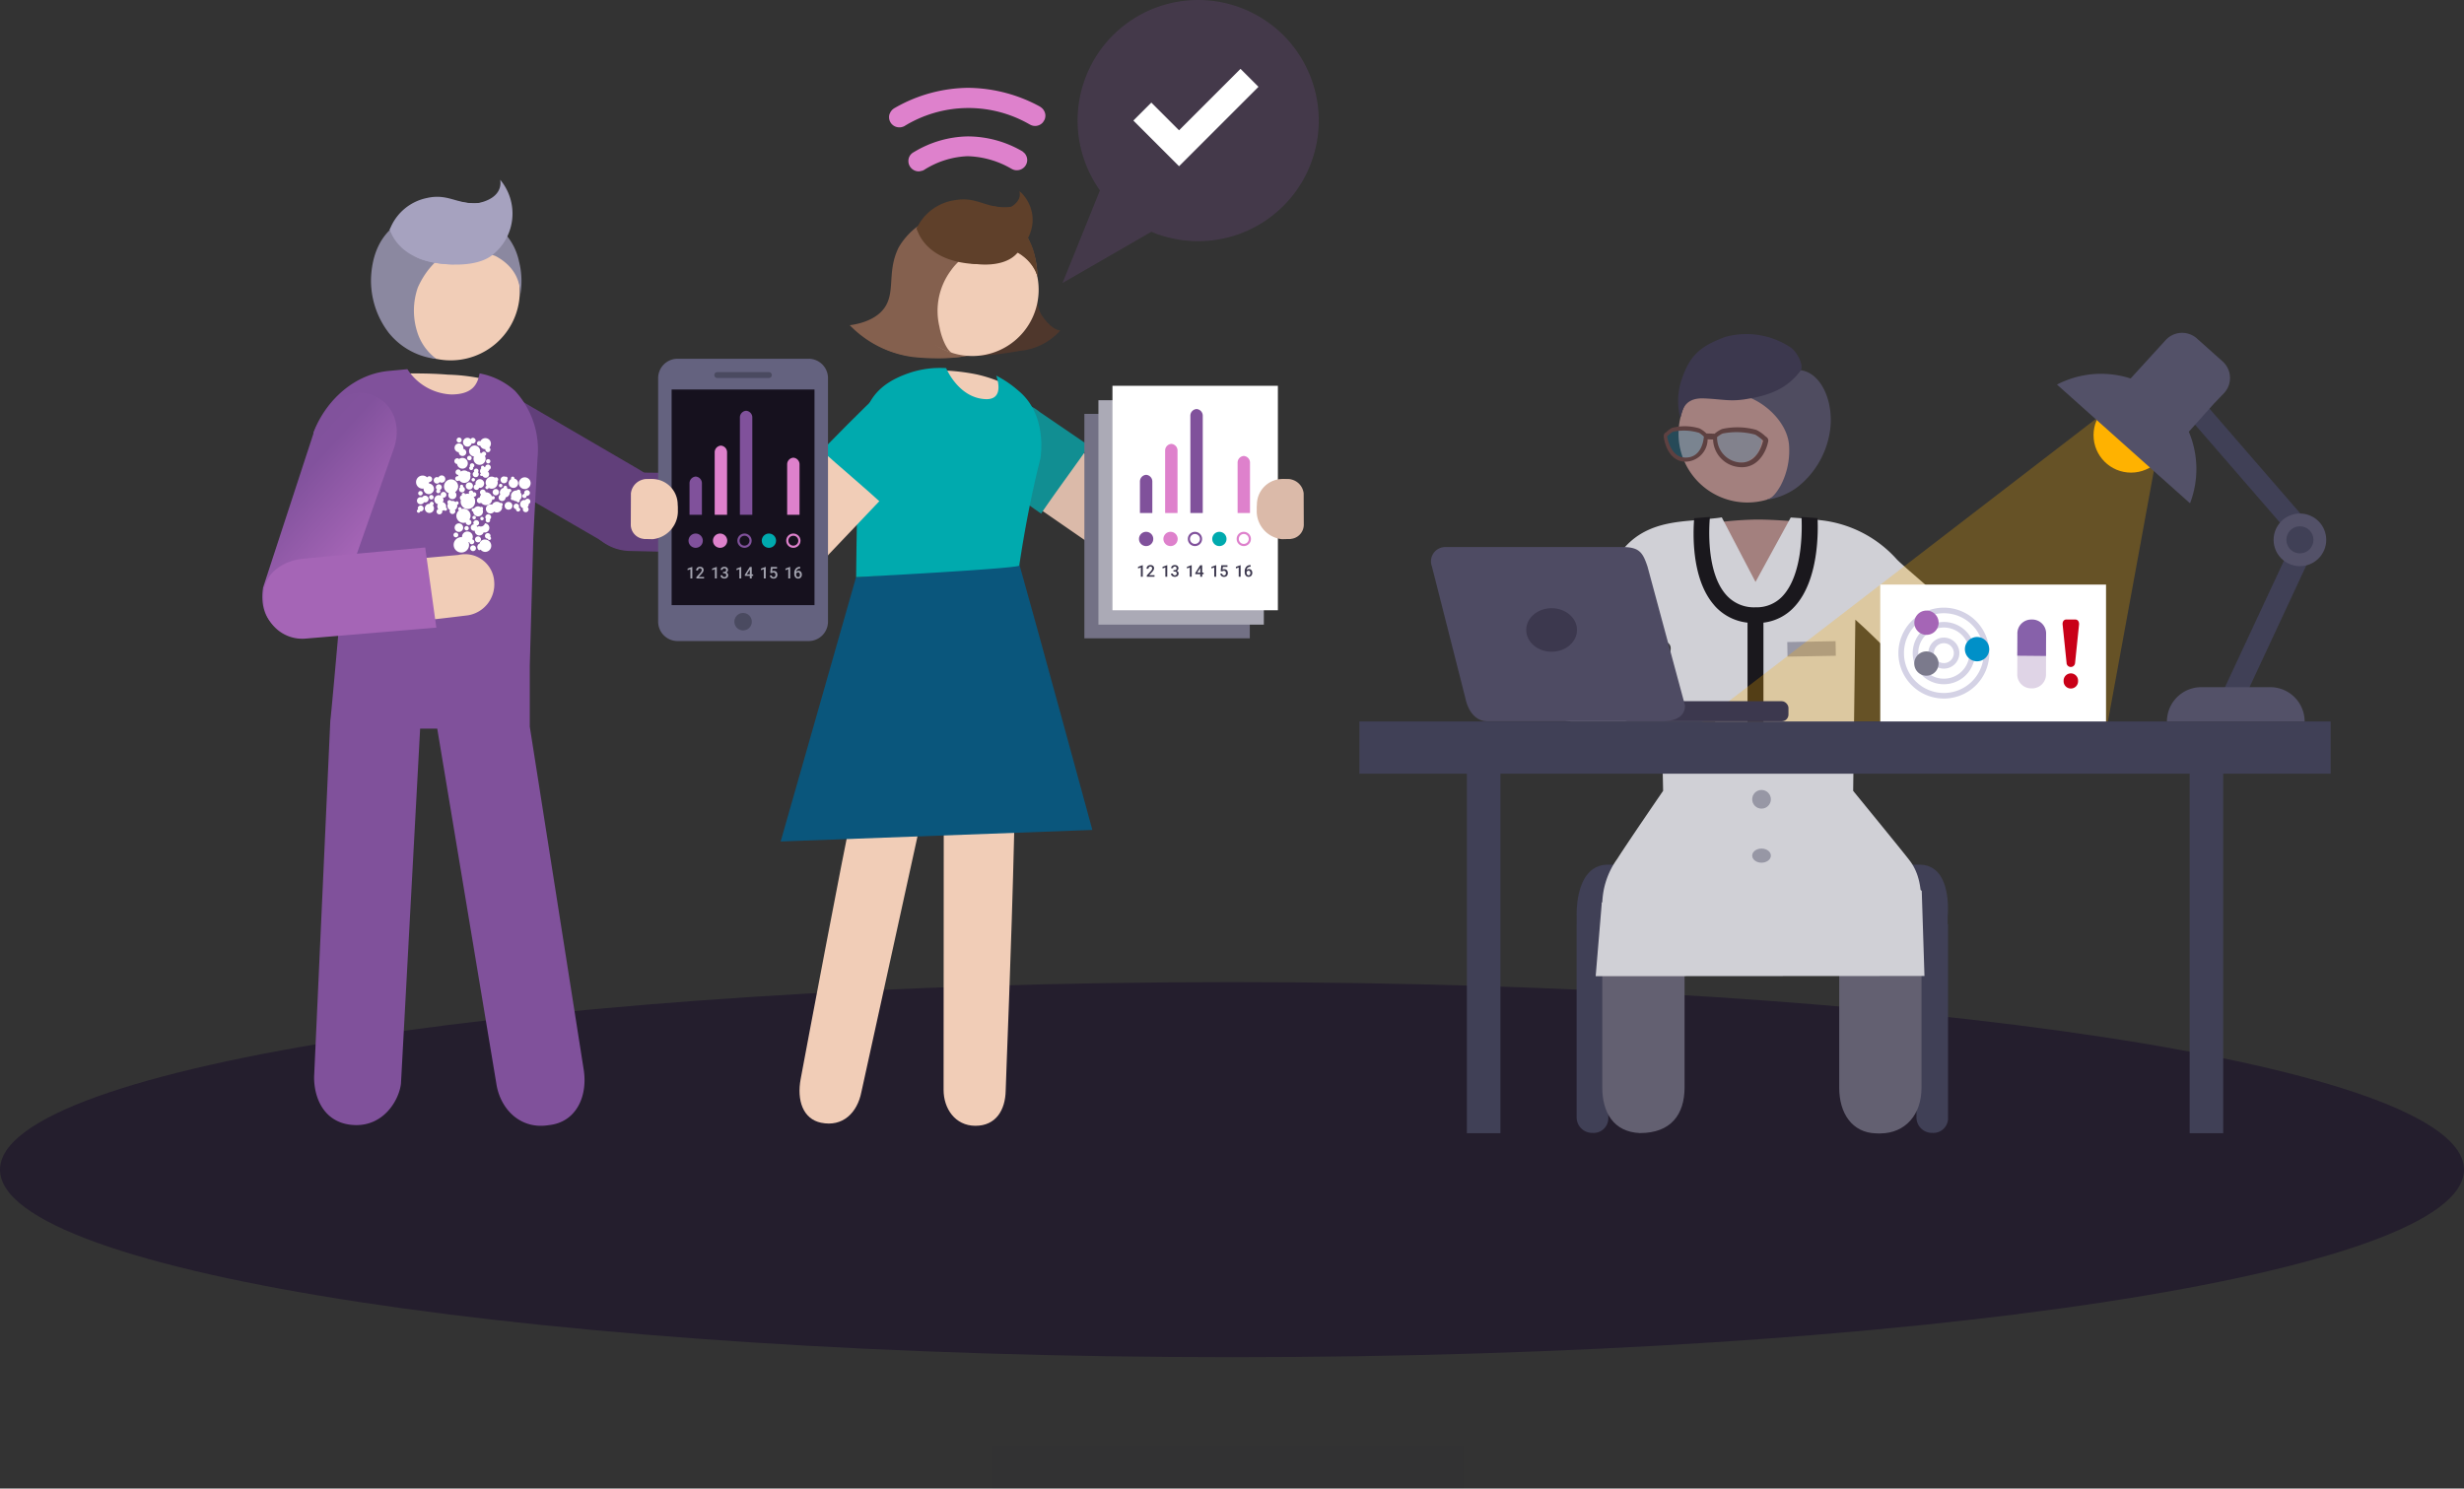 <svg xmlns="http://www.w3.org/2000/svg" width="287.981" height="174"><rect width="100%" height="100%" fill="#333333" stroke="none"/><defs><linearGradient id="linear-gradient" x1=".656" x2=".241" y1=".767" y2=".106" gradientUnits="objectBoundingBox"><stop offset="0" stop-color="#9c67b2"/><stop offset=".097" stop-color="#a565b6"/><stop offset=".68" stop-color="#82529d"/><stop offset=".999" stop-color="#80519b"/><stop offset="1" stop-color="#80519b"/></linearGradient><style>.cls-2{fill:#404056}.cls-3{fill:#a3807e}.cls-4{fill:#d0d0d6}.cls-5{fill:#636071}.cls-6{fill:#9797a5}.cls-8{fill:#3c384e}.cls-14{fill:#535168}.cls-16{fill:#fff}.cls-17{fill:#d4d2e5}.cls-19{fill:#a565b6}.cls-24{fill:#613f7a}.cls-25{fill:#f1cdb7}.cls-26{fill:#80519b}.cls-28{fill:#8b88a0}.cls-29{fill:#a6a2bf}.cls-32{fill:#84604e}.cls-33{fill:#5f402a}.cls-34{fill:#de81cc}.cls-35{fill:#dbbaa9}.cls-37{fill:#00aaae}.cls-43{fill:#4a4a60}.cls-44,.cls-45,.cls-46{fill:none}.cls-45,.cls-46{stroke:#de81cc;stroke-miterlimit:10;stroke-width:.256px}.cls-46{stroke:#80519b}.cls-47{fill:#a3a3af}</style></defs><g id="personal-analytical-report-n1-headache" transform="translate(-1024.912 -5562.771)"><path id="Path_9494" fill="#241e2d" d="M1312.893 5699.5c0 12.1-64.467 21.918-143.991 21.918s-143.99-9.814-143.99-21.918 64.467-21.922 143.99-21.922 143.991 9.81 143.991 21.922z"/><path id="Path_13289" d="M1252.547 5670.811v-.92s.632-6.042-3.3-6.042h-36.57c-3.78.178-3.489 6.042-3.489 6.042v.92h-.005v22.572a1.813 1.813 0 001.817 1.817h.07a1.713 1.713 0 001.812-1.812V5672c.125 0 .216-.012.216-.027h35.8v21.413a1.811 1.811 0 001.811 1.813h.069a1.714 1.714 0 001.812-1.61 1.745 1.745 0 000-.2v-22.572z" class="cls-2"/><path id="Path_22537" d="M1224.911 5623.947a39.259 39.259 0 015.1-.438c2.47-.04 6.214.358 6.214.358s-3.625 10.955-3.744 10.875-5.856.638-5.856.478-1.714-11.273-1.714-11.273z" class="cls-3"/><path id="Path_22538" d="M1207.42 5646.829a3.622 3.622 0 001.234.289h16.725c-.487 1.711-1.561 2.274-3.54 2.245h-2.673l.123 5.852s-4.065 5.918-5.348 7.936a9.279 9.279 0 00-1.762 5.682v7.418h9.622v-5.809l5.164-6.407 7.35.018 5.556 6.389v5.809h9.616v-7.414c0-2.2-.245-3.984-1.389-5.487-.759-1-6.595-8.132-6.595-8.132l.254-20.011a77.761 77.761 0 016.2 6.229c1 1.156 2.967 1.434 4.493 1.526l6.049-.1c2.1-.009 1.756-1.716 1.747-3.814v-.012c-.014-2.074.328-3.744-1.746-3.73h-.045c-2.1.013-.914.069-4.043.088-2.3-2.6-6.746-6.143-7.8-7.226a13.961 13.961 0 00-8.98-4.595l-.917-.12s-1.248-.107-2.51-.186l-4.116 7.529-3.944-7.549c-.538.1-.945.114-1.454.179-2.828.358-6.941.083-9.815 3.244-1.418 1.56-7.4 10.456-9.353 15.4a3.624 3.624 0 001.897 4.759zm11.435-12.335l.067 3.222c1.671.008 1.36 1.125.835 2.236l-4.661-.025s1.971-2.819 3.759-5.433z" class="cls-4"/><g id="Group_11760"><path id="Path_22539" d="M1239.871 5676.649v13.292c0 2.9 1.464 5.26 4.342 5.315l.2.006h.275c2.912-.023 4.8-2.2 4.8-5.318v-13.295z" class="cls-5"/><path id="Path_22540" d="M1212.179 5676.649v13.231c0 2.921 1.312 5.21 4.4 5.339l-.052.03h.027l.033-.03c3.607 0 5.21-2.159 5.21-5.339v-13.231z" class="cls-5"/></g><path id="Path_22541" d="M1212.124 5668.284l-.717 8.6 38.428-.026-.319-9.959-11.34-6.825-13.544-.956z" class="cls-4"/><path id="Rectangle_1628" d="M1233.8 5637.822l5.646-.1.028 1.706-5.645.1z" class="cls-6"/><circle id="Ellipse_961" cx="1.091" cy="1.091" r="1.091" class="cls-6" transform="translate(1229.701 5655.113)"/><ellipse id="Ellipse_961-2" cx="1.091" cy=".826" class="cls-6" rx="1.091" ry=".826" transform="translate(1229.701 5661.963)"/><g id="Group_11763"><g id="Group_11761"><path id="Path_14576" d="M1224.762 5620.216a8.051 8.051 0 1111.136-2.381 8.051 8.051 0 01-11.136 2.381z" class="cls-3"/><path id="Path_22542" fill="#4f4c60" d="M1223.943 5606.062a6.642 6.642 0 016.01-2.477 39.17 39.17 0 015.25 2.445c2.619.184 4.168 3.921 3.546 7.378a10.225 10.225 0 01-3.655 6.221 7.831 7.831 0 01-3.673 1.559c.166-.193.587.092 1.588-1.625a8.768 8.768 0 001.01-4.54c-.082-3.14-3.62-5.968-6.068-6.12-.742-.253-.255-1.589-1.122-1.548-3.819.178-4.873 2.412-4.873 2.412a10.884 10.884 0 011.987-3.705z"/><path id="Path_22543" d="M1221.495 5607.024c.871-2.455 1.84-3.706 5.084-4.876a9.309 9.309 0 017.677 1.283c.667.5 1.464 1.933 1.137 2.616a7.477 7.477 0 01-3.7 2.722 12.505 12.505 0 01-2.36.595c-2.134.407-2.947.078-5.271-.022-2.649-.115-2.544 1.963-2.77 2.238a7.8 7.8 0 01.203-4.556z" class="cls-8"/></g><g id="Group_11762"><path id="Path_20140" d="M1223.768 5613.456l-1.052-.444-1.817-.081-1.1.625-.2.419.681 1.708 1.025.688 1.3-.018 1.056-.848.389-1.063.077-.645z" style="isolation:isolate" fill="#0090c8" opacity=".25"/><path id="Path_20141" d="M1230.411 5613.64l-1.261-.5-2.177-.093-1.311.691-.243.464.818 1.9 1.23.766 1.557-.018 1.263-.939.464-1.176.092-.715z" style="isolation:isolate" fill="#0090c8" opacity=".2"/><path id="Path_20142" fill="#5e4141" d="M1219.386 5613.594a.381.381 0 01.237-.271 2.873 2.873 0 01.713-.54 5.95 5.95 0 013.214.07 3.262 3.262 0 01.8.584l.959.033a3.377 3.377 0 01.875-.553 8.268 8.268 0 014.011.109 4.147 4.147 0 011.011.708c.138.112.285.178.339.355a.529.529 0 010 .389c-.209 1.042-1.164 3.106-3.358 2.894a3.342 3.342 0 01-3.059-3.22l-.637-.029a2.637 2.637 0 01-2.8 2.612c-1.646-.161-2.222-2.008-2.318-2.853a.6.6 0 01.013-.288zm8.837 3.235c1.869.16 2.587-1.774 2.751-2.556a5.123 5.123 0 00-.92-.694 8.336 8.336 0 00-3.828-.127 3.509 3.509 0 00-.627.41 2.9 2.9 0 002.624 2.967zm-6.52-.58c2.049.176 2.32-2.006 2.351-2.444a3.354 3.354 0 00-.557-.437 6.058 6.058 0 00-3.072-.122 3.464 3.464 0 00-.665.524c.092.663.6 2.366 1.943 2.477z"/></g></g><path id="Fill-182" fill="#1a181d" d="M1225.28 5633.544a6.014 6.014 0 003.875 2.011v11.945a2.461 2.461 0 101.86 0v-11.945a5.819 5.819 0 003.641-1.879c2.835-3.076 2.756-8.766 2.684-10.341l-1.875-.132c.059 1.178.21 6.617-2.183 9.217a4.113 4.113 0 01-3.181 1.341 4.318 4.318 0 01-3.442-1.452c-2.356-2.64-2-8.02-1.9-9.106l-1.837.145c-.13 1.6-.382 7.095 2.361 10.192"/><path id="Path_9710" d="M1270.386 5611.338l-46.713 35.935 24.405-.211 10.734 1.2 12.313-.324 5.894-32.18z" style="isolation:isolate" fill="#ffb200" opacity=".25"/><g id="Group_11764"><path id="Path_9711" d="M1292.442 5625.085l-10.979-12.67a1.258 1.258 0 011.706-1.849 1.217 1.217 0 01.184.213l10.979 12.669a1.258 1.258 0 11-1.694 1.86 1.323 1.323 0 01-.194-.223z" class="cls-2"/><path id="Path_9712" d="M1286.116 5645.024a1.385 1.385 0 01-.332-.041 1.327 1.327 0 01-.955-1.615l8.311-17.823a1.326 1.326 0 012.594.551 1.367 1.367 0 01-.029.11l-8.311 17.822a1.326 1.326 0 01-1.278.996z" class="cls-2"/><circle id="Ellipse_605" cx="3.076" cy="3.076" r="3.076" class="cls-14" transform="translate(1290.641 5622.8)"/><circle id="Ellipse_606" cx="1.582" cy="1.582" r="1.582" class="cls-2" transform="translate(1292.134 5624.292)"/><path id="Path_9713" d="M1294.267 5647.113a4.016 4.016 0 00-4.016-4.016h-8.063a4.016 4.016 0 00-4.016 4.016h16.095z" class="cls-14"/><g id="Group_4516"><circle id="Ellipse_607" cx="4.382" cy="4.382" r="4.382" fill="#ffb200" transform="translate(1269.597 5609.254)"/><g id="Group_4515"><path id="Path_9714" d="M1284.668 5605.009l-2.987-2.668a2.6 2.6 0 00-3.675.206l-4.075 4.467a11.18 11.18 0 00-8.606.711l4.19 3.744 1.074.958 2.809 2.509 2.6 2.319 1.075.961 3.8 3.386a11.186 11.186 0 00-.142-8.363l2-2.238.942-1.054 1.216-1.266a2.6 2.6 0 00-.221-3.672z" class="cls-14"/></g></g></g><path id="Rectangle_818" d="M0 0h26.387v19.612H0z" class="cls-16" transform="translate(1244.668 5631.105)"/><g id="Group_4518"><g id="Group_4517"><path id="Path_9715" d="M1252.1 5644.428a5.312 5.312 0 115.313-5.312 5.313 5.313 0 01-5.313 5.312zm0-9.974a4.661 4.661 0 104.662 4.662 4.661 4.661 0 00-4.662-4.662z" class="cls-17"/><path id="Path_9716" d="M1252.1 5642.754a3.639 3.639 0 113.639-3.639 3.642 3.642 0 01-3.639 3.639zm0-6.628a2.989 2.989 0 102.988 2.99 2.992 2.992 0 00-2.988-2.99z" class="cls-17"/><path id="Path_9717" d="M1252.1 5640.93a1.814 1.814 0 111.815-1.814 1.814 1.814 0 01-1.815 1.814zm0-2.975a1.164 1.164 0 101.165 1.163 1.162 1.162 0 00-1.165-1.163z" class="cls-17"/></g><path id="Path_9718" fill="#0090c8" d="M1254.559 5638.655a1.421 1.421 0 111.422 1.419 1.421 1.421 0 01-1.422-1.419"/><path id="Path_9719" d="M1248.651 5635.563a1.42 1.42 0 111.42 1.42 1.421 1.421 0 01-1.42-1.42" class="cls-19"/><path id="Path_9720" fill="#7b7a8c" d="M1248.642 5640.338a1.42 1.42 0 111.421 1.419 1.421 1.421 0 01-1.421-1.419"/></g><g id="Group_4519" fill-rule="evenodd"><path id="Path_9721" fill="#dfd4e6" d="M1260.694 5638.979l-.012 2.574a1.627 1.627 0 001.559 1.685h.224a1.625 1.625 0 001.574-1.67l.011-2.56z"/><path id="Path_9722" fill="#8761aa" d="M1264.04 5639.453l.011-2.58a1.622 1.622 0 00-1.558-1.681h-.225a1.621 1.621 0 00-1.574 1.664l-.012 2.565z"/><path id="Path_9723" fill="#c90018" d="M1267.9 5635.786l-.464 4.495a.5.5 0 01-.99.045.352.352 0 010-.045l-.464-4.5c-.031-.337.139-.593.431-.593h1.054c.291.005.463.261.433.598zm-.114 6.567a.845.845 0 11-1.688.059v-.079a.845.845 0 011.688-.06v.06z"/></g><path id="Path_9724" d="M1297.309 5647.11h-113.518v6.1h12.563v42.023h3.92v-42.023h80.554v42.023h3.921v-42.023h12.56z" class="cls-2"/><path id="Path_7488" d="M1084.361 5608.77l15.33 8.935c1.453.972 4.742 2.635 3.119 5.823-1.555 3.049-4.244 4.252-6.6 3.039-3.255-1.911-16-9.258-16-9.258-1.942-1.3-4.555-4.521-2.779-7.447 1.488-2.439 4.525-2.7 6.937-1.092z" class="cls-24"/><path id="Path_22544" d="M1098.73 5618.007c2.793.01 9.861.133 13.651.184l.216 9.3-14.248-.318a5.685 5.685 0 01-5.34-5c-.236-3.364 3.778-4.173 5.721-4.166z" class="cls-24"/><path id="Path_22545" d="M1084.082 5615.608c.178.709-16.14 2.305-16.14 2.305l-.886-9.4 1.748-1.923c.343-.063.694-.115 1.062-.147 0 0 .434-.026 1.666-.014.783.008 3.276-.068 5.75.138a22.162 22.162 0 014.834.664c.777 2.854 1.837 7.861 1.966 8.377z" class="cls-25"/><path id="Path_22546" d="M1061.536 5613.386c1.188-3.3 4.367-6.8 8.733-7.248l2.258-.21a6.45 6.45 0 005.154 2.955c2.548-.02 3.047-1.26 3.282-2.454v-.008a8.4 8.4 0 014.125 2.024 10.122 10.122 0 012.65 7.852c0 .079-.279 4.833-.5 9.489l-.408 14.811v7.113l6.31 40.142c.475 3.208-.976 6.094-4.028 6.433h-.012c-3.273.563-5.584-1.739-6.132-4.576l-6.952-41.767h-2l-2.24 41.477c-.2 1.879-1.962 5-5.428 4.866-3.505-.135-4.752-3.106-4.723-5.653l1.894-41.659c.045.045 1.127-12.255 1.127-12.255a42.837 42.837 0 00-.045-4.589z" class="cls-26"/><g id="Group_11765"><path id="Path_22547" d="M1082.237 5615.331a.3.3 0 01-.6 0c0-.02.018-.033.022-.053a.211.211 0 01-.024.005.645.645 0 01-.607-.438c-.027.009-.046.031-.076.031a.278.278 0 110-.555c.038 0 .064.026.1.04a.648.648 0 111.045.732.286.286 0 01.14.238z" class="cls-16"/><path id="Path_22548" d="M1085.7 5621.714a.5.5 0 01.5-.5.444.444 0 01.095.02.317.317 0 01.267-.169.337.337 0 01.339.336.318.318 0 01-.2.282c0 .012.007.023.007.036a.5.5 0 01-.135.337.324.324 0 01.121.249.339.339 0 11-.678 0c0-.044.031-.073.046-.111a.5.5 0 01-.362-.48z" class="cls-16"/><path id="Path_22549" d="M1078.459 5619.638a.815.815 0 01-.35.66.476.476 0 11-.741.119.827.827 0 111.091-.779z" class="cls-16"/><path id="Path_22550" d="M1084.917 5619.805a.556.556 0 01-.555-.555.547.547 0 01.3-.484c-.011-.026-.032-.047-.032-.077a.205.205 0 11.41 0c0 .011-.01.018-.012.029a.547.547 0 01.444.532.555.555 0 01-.555.555z" class="cls-16"/><path id="Path_22551" d="M1081.7 5622.266a.539.539 0 01.54-.54.551.551 0 01.186.037.612.612 0 01.968-.181c.025-.011.046-.031.075-.031a.205.205 0 01.2.205.2.2 0 01-.092.159.591.591 0 01.027.133.63.63 0 01-.63.63.606.606 0 01-.314-.1.529.529 0 01-.425.223.54.54 0 01-.535-.535z" class="cls-16"/><path id="Path_22552" d="M1076.208 5620.649a.527.527 0 01.246.066c-.014-.037-.044-.065-.044-.107a.337.337 0 11.336.337c-.035 0-.057-.027-.089-.037a.483.483 0 010 .559.515.515 0 01.4.5.52.52 0 01-.027.137.192.192 0 01.136.177.2.2 0 01-.2.2.194.194 0 01-.155-.082.5.5 0 01-.238.08c.008.03.034.05.034.082a.337.337 0 11-.674 0 .316.316 0 01.2-.279.516.516 0 01-.118-.319.511.511 0 01.08-.261.53.53 0 01-.423-.516.538.538 0 01.536-.537z" class="cls-16"/><path id="Path_22553" d="M1081.5 5619.293a.511.511 0 01-.511.51.479.479 0 01-.083-.017.321.321 0 01-.3.253.336.336 0 01-.337-.336.319.319 0 01.234-.295.5.5 0 01-.023-.115.511.511 0 011.022 0z" class="cls-16"/><path id="Path_22554" d="M1079.932 5624.441a.377.377 0 01.367-.376.321.321 0 01-.066-.159.337.337 0 01.674 0 .329.329 0 01-.294.32.367.367 0 01.061.14.518.518 0 01.265-.079.5.5 0 00.65-.344.54.54 0 010 1.079.545.545 0 01-.145-.029.534.534 0 01-.505.373.54.54 0 01-.54-.539.225.225 0 01.006-.027.369.369 0 01-.095.019.379.379 0 01-.378-.378z" class="cls-16"/><path id="Path_22555" d="M1084.347 5621.439a.456.456 0 11-.456.455.456.456 0 01.456-.455z" class="cls-16"/><path id="Path_22556" d="M1083.188 5620.927a.405.405 0 01.194-.34.566.566 0 01-.055-.24.573.573 0 01.458-.557c0-.017-.019-.028-.019-.045a.206.206 0 01.411 0c0 .028-.02.047-.03.071a.586.586 0 01.193.144.2.2 0 01.329.153.2.2 0 01-.182.2c0 .013.008.024.008.037a.577.577 0 01-.491.565v.015a.409.409 0 11-.819 0z" class="cls-16"/><path id="Path_22557" d="M1079.768 5619.154a.421.421 0 11-.421.42.419.419 0 01.421-.42z" class="cls-16"/><path id="Path_22558" d="M1078.354 5616.341a.334.334 0 01.219.09.616.616 0 01.377-.137.63.63 0 11-.616.713.333.333 0 01-.316-.329.337.337 0 01.336-.337z" class="cls-16"/><path id="Path_22559" d="M1074.084 5621.721a.419.419 0 110-.837.427.427 0 01.165.033.389.389 0 01.34-.205.395.395 0 110 .789.367.367 0 01-.124-.025.416.416 0 01-.381.245z" class="cls-16"/><path id="Path_22560" d="M1080.2 5626.518a.338.338 0 11-.337.338.339.339 0 01.337-.338z" class="cls-16"/><path id="Path_22561" d="M1084.612 5621.037a.2.2 0 01.052-.125.615.615 0 01-.035-.177.628.628 0 01.629-.629c.017 0 .031.009.048.01a.238.238 0 01.2-.119.254.254 0 01.255.254c0 .03-.022.049-.031.076a.6.6 0 01-.09.9c.01.024.029.042.029.07a.206.206 0 01-.2.2.192.192 0 01-.177-.139h-.027a.612.612 0 01-.386-.144c-.02.006-.034.023-.055.023a.206.206 0 01-.212-.2z" class="cls-16"/><path id="Path_22562" d="M1082.538 5621.172a.194.194 0 01-.089-.037.737.737 0 01-1.31.409.327.327 0 01-.15.061.335.335 0 01-.008-.67.742.742 0 01.156-.347.323.323 0 01-.131-.251.333.333 0 01.666-.02c.013 0 .024-.007.037-.007a.747.747 0 01.7.5.2.2 0 01.126-.052.205.205 0 010 .411z" class="cls-16"/><path id="Path_22563" d="M1085.25 5621.646a.325.325 0 01.327.325.3.3 0 01-.057.137.243.243 0 01.2.232.251.251 0 01-.5 0c0-.018.016-.029.019-.045a.325.325 0 01.008-.649z" class="cls-16"/><path id="Path_22564" d="M1079.749 5617.48a.225.225 0 01.117-.189.235.235 0 01-.043-.1.265.265 0 01.53 0 .25.25 0 01-.157.219c.009.025.03.044.03.073a.238.238 0 01-.477 0z" class="cls-16"/><path id="Path_22565" d="M1081.97 5616.44a.254.254 0 11-.254.253.253.253 0 01.254-.253z" class="cls-16"/><path id="Path_22566" d="M1080.425 5618.848a.2.2 0 11-.205-.2.2.2 0 01.205.2z" class="cls-16"/><path id="Path_22567" d="M1078.573 5614.506a.293.293 0 11.294-.292.294.294 0 01-.294.292z" class="cls-16"/><path id="Path_22568" d="M1079.087 5620.382a.2.2 0 01.186.159.834.834 0 01.324-.065.867.867 0 01.168.033.249.249 0 01-.062-.147.264.264 0 01.265-.264.262.262 0 01.258.246c.031-.013.056-.039.092-.039a.264.264 0 110 .529c-.028 0-.046-.021-.071-.029a.818.818 0 01.189.51.846.846 0 11-1.655-.111.326.326 0 01-.12-.247.321.321 0 01.249-.3c-.009-.024-.028-.043-.028-.07a.206.206 0 01.205-.205zm1 .27a.222.222 0 01-.027-.064.2.2 0 01-.043.017c.025.015.048.03.071.047z" class="cls-16"/><path id="Path_22569" d="M1080.534 5623.271a.2.2 0 11-.409 0 .2.2 0 01.409 0z" class="cls-16"/><path id="Path_22570" d="M1080.038 5622.394a.205.205 0 01.205-.206c.027 0 .046.02.071.03a.544.544 0 01.764-.167.2.2 0 01.089-.036.193.193 0 01.157.32.568.568 0 01.041.2.577.577 0 01-1.153.048.2.2 0 01-.174-.189z" class="cls-16"/><path id="Path_22571" d="M1078.115 5618.717a.285.285 0 01.286-.284c.019 0 .03.016.047.019a.719.719 0 01.034-.168h-.007a.321.321 0 010-.642.309.309 0 01.3.255.662.662 0 01.829.025c.013 0 .021-.014.034-.014a.264.264 0 01.265.264.258.258 0 01-.045.109.71.71 0 01.042.211.728.728 0 01-.729.727.711.711 0 01-.572-.3.282.282 0 01-.193.079.286.286 0 01-.291-.281z" class="cls-16"/><path id="Path_22572" d="M1079.508 5616.316a.265.265 0 11.265.264.264.264 0 01-.265-.264z" class="cls-16"/><path id="Path_22573" d="M1078.837 5625.552a.814.814 0 01.082.017c0-.014-.009-.026-.009-.041a.63.63 0 011.261 0 .623.623 0 01-.078.288.289.289 0 01.255.278.3.3 0 01-.3.3.292.292 0 01-.287-.277.639.639 0 01-.091.018.889.889 0 01-.836 1.223.9.9 0 010-1.8z" class="cls-16"/><path id="Path_22574" d="M1075.037 5620.536a.621.621 0 01-.622-.621c0-.016.008-.029.009-.045a.68.68 0 01-.118.024.767.767 0 110-1.534.757.757 0 01.528.215.322.322 0 01.252-.133.335.335 0 110 .67c-.007 0-.012-.007-.018-.007s0 .014 0 .022a.759.759 0 01-.033.166.622.622 0 010 1.243z" class="cls-16"/><path id="Path_22575" d="M1086.245 5619.939a.686.686 0 11.685-.684.685.685 0 01-.685.684z" class="cls-16"/><path id="Path_22576" d="M1075.1 5621.661c.017 0 .031.008.048.009 0-.006-.007-.01-.007-.016a.229.229 0 01.459 0 .217.217 0 01-.108.18.537.537 0 11-.392-.173z" class="cls-16"/><path id="Path_22577" d="M1081.975 5622.886a.338.338 0 01.338.338.319.319 0 01-.153.261.243.243 0 01.042.1.264.264 0 11-.528 0 .257.257 0 01.057-.137.334.334 0 01-.093-.225.339.339 0 01.337-.337z" class="cls-16"/><path id="Path_22578" d="M1084.214 5618.862a.4.4 0 11-.4-.4.386.386 0 01.178.047c.018 0 .031-.021.05-.021a.2.2 0 01.2.206.2.2 0 01-.044.106.349.349 0 01.016.062z" class="cls-16"/><path id="Path_22579" d="M1080.188 5614.622a.32.32 0 01-.142-.059.511.511 0 01-.5.42.518.518 0 110-1.036.511.511 0 01.374.165.316.316 0 01.265-.165.338.338 0 010 .675z" class="cls-16"/><path id="Path_22580" d="M1079.047 5615.234a.433.433 0 01.364.424.44.44 0 01-.879 0c0-.009.005-.016.005-.025a.515.515 0 11.534-.514.487.487 0 01-.024.115z" class="cls-16"/><path id="Path_22581" d="M1081.453 5615.565a.278.278 0 01.278.277.261.261 0 01-.151.226.676.676 0 01.09.325.708.708 0 11-1.362-.263.641.641 0 01-.577-.632.648.648 0 111.3 0 .629.629 0 01-.04.193.706.706 0 01.231.046.264.264 0 01.231-.172z" class="cls-16"/><path id="Path_22582" d="M1076.533 5619.193a.41.41 0 01-.232-.079.372.372 0 01-.319.188.381.381 0 110-.762.363.363 0 01.169.045.425.425 0 11.382.608z" class="cls-16"/><path id="Path_22583" d="M1079.048 5624.448a.5.5 0 11-.5-.5.5.5 0 01.5.5z" class="cls-16"/><path id="Path_22584" d="M1081.127 5625.822a.348.348 0 11-.348-.348.348.348 0 01.348.348z" class="cls-16"/><path id="Path_22585" d="M1082.1 5625.893a.193.193 0 01-.179-.146.328.328 0 11.326-.327c0 .041-.029.069-.043.1a.192.192 0 01.1.162.2.2 0 01-.204.211z" class="cls-16"/><path id="Path_22586" d="M1080.928 5626.34v.127a.642.642 0 01.7-.628.728.728 0 01.7.731.714.714 0 01-.7.715.673.673 0 01-.543-.27.243.243 0 01-.154.067c-.129 0-.236-.238-.236-.371s.105-.371.233-.371z" class="cls-16"/><path id="Path_22587" d="M1079.7 5624.52a.255.255 0 11-.255-.256.255.255 0 01.255.256z" class="cls-16"/><path id="Path_22588" d="M1078.195 5625.024a.281.281 0 11-.281.282.281.281 0 01.281-.282z" class="cls-16"/><path id="Path_22589" d="M1074.313 5620.431a.263.263 0 11-.263-.262.262.262 0 01.263.262z" class="cls-16"/><path id="Path_22590" d="M1081.445 5623.4a.2.2 0 11-.2-.206.2.2 0 01.2.206z" class="cls-16"/><path id="Path_22591" d="M1086.215 5621a.254.254 0 010-.508c-.013-.036-.042-.062-.042-.1a.337.337 0 11.337.338c-.024 0-.039-.021-.061-.026 0 .015.017.025.017.041a.254.254 0 01-.251.255z" class="cls-16"/><path id="Path_22592" d="M1083.631 5619.525a.206.206 0 11-.206-.2.206.206 0 01.206.2z" class="cls-16"/><path id="Path_22593" d="M1080.51 5618.551a.353.353 0 01-.352-.353.332.332 0 01.182-.283c-.014-.033-.041-.06-.041-.1a.268.268 0 01.536 0 .258.258 0 01-.064.155.345.345 0 01.094.227.354.354 0 01-.355.354z" class="cls-16"/><path id="Path_22594" d="M1078.668 5619.612a.194.194 0 01.387 0c0 .026-.018.044-.028.067a.319.319 0 01.218.288.338.338 0 11-.675 0 .322.322 0 01.139-.255.184.184 0 01-.041-.1z" class="cls-16"/><path id="Path_22595" d="M1076.2 5619.386a.349.349 0 01.351.35.331.331 0 01-.23.3.239.239 0 01.061.147.244.244 0 01-.488 0 .235.235 0 01.1-.184.333.333 0 01-.14-.263.348.348 0 01.346-.35z" class="cls-16"/><path id="Path_22596" d="M1073.786 5622.321c-.016-.04-.048-.071-.048-.117a.344.344 0 11.344.345c-.019 0-.031-.017-.049-.02a.2.2 0 01-.195.18.205.205 0 01-.206-.205.2.2 0 01.154-.183z" class="cls-16"/><path id="Path_22597" d="M1078.453 5622.256a.205.205 0 11.41 0c0 .007-.008.012-.009.02a.79.79 0 01.228-.046.83.83 0 01.83.831.809.809 0 01-.151.452.321.321 0 01.246.3.337.337 0 01-.338.338.331.331 0 01-.325-.31.806.806 0 01-.262.053.832.832 0 01-.832-.832.819.819 0 01.317-.637.193.193 0 01-.114-.169z" class="cls-16"/><path id="Path_22598" d="M1077.461 5621.223a.236.236 0 01.2.121.543.543 0 01.129-.026.568.568 0 01.37.143.193.193 0 01.159-.093.205.205 0 01.2.205.2.2 0 01-.182.2.533.533 0 01.025.125.57.57 0 01-.281.485.317.317 0 01.057.138.337.337 0 01-.674 0c0-.047.032-.08.05-.121a.572.572 0 01-.308-.5.553.553 0 01.065-.253.25.25 0 01-.067-.164.253.253 0 01.257-.26z" class="cls-16"/><path id="Path_22599" d="M1082.49 5620.305a.37.37 0 11.371.369.371.371 0 01-.371-.369z" class="cls-16"/><path id="Path_22600" d="M1083.085 5619.193a.709.709 0 01-.71.709.692.692 0 01-.351-.106.2.2 0 01-.184.154.2.2 0 01-.2-.205.2.2 0 01.15-.182.686.686 0 01-.12-.37.71.71 0 01.71-.711.692.692 0 01.379.126.246.246 0 01.121-.051.264.264 0 01.264.265.256.256 0 01-.091.191.673.673 0 01.032.18z" class="cls-16"/><path id="Path_22601" d="M1075.59 5620.893a.263.263 0 11-.264-.262.264.264 0 01.264.262z" class="cls-16"/><path id="Path_22602" d="M1081.965 5618.5a.41.41 0 01-.578 0 .4.4 0 01-.07-.106c-.007 0-.014.01-.022.01-.148 0-.267 0-.267-.141 0-.081.038-.085.093-.134a.431.431 0 01-.106-.272.492.492 0 01.154-.357.17.17 0 01-.041-.092.2.2 0 01.2-.2.2.2 0 01.184.151h.033a.607.607 0 01.071.014.33.33 0 01.323-.3.339.339 0 01.338.337.31.31 0 01-.209.282.226.226 0 01-.153.206.251.251 0 01.046.03.408.408 0 01.004.572zm.1-.811l-.021.01c.009.016.016.001.022-.015z" class="cls-16"/></g><path id="Path_7488-2" fill="url(#linear-gradient)" d="M1070.852 5615.453l-5.881 16.747c-.639 1.628-.993 5.216-4.454 4.311-2.577.886-5.476-.966-4.862-5.049 1.171-3.589 5.966-18.245 5.966-18.245.855-2.175 3.442-5.417 6.681-4.307 2.7.932 3.61 3.842 2.55 6.543z"/><g id="Group_11767"><g id="Group_11766"><path id="Path_22603" d="M1082.588 5630.183a3.328 3.328 0 01.084.58 3.667 3.667 0 01-3.071 3.935s-2.77.344-4.411.519l-.983-7.187 4.286-.388a3.408 3.408 0 014.095 2.541z" class="cls-25"/></g><path id="Path_22604" d="M1055.74 5633.125c-.437-3.45 2.546-4.827 4.487-5.024 2.812-.282 10.626-.992 14.382-1.332l1.3 9.367-15.223 1.278a4.5 4.5 0 01-4.946-4.289z" class="cls-19"/></g><g id="Group_11768"><path id="Path_14576-2" d="M1080.287 5604.43a8.081 8.081 0 10-10.32-4.915 8.082 8.082 0 0010.32 4.915z" class="cls-25"/><path id="Path_22605" d="M1078.157 5592.584c-2.164-.4-5.972 1.744-7.287 4.674-.622 1.388-1.338 2.317-1.718 1.463s-.94-1.83-.338-4.519a7.363 7.363 0 016.688-6.09 5.5 5.5 0 012.377.372c.078-.01 2.364-.617 3.382-.238a6.94 6.94 0 014.307 5.071 9.281 9.281 0 01.1 4.187s.554-3-2.835-4.8a7.12 7.12 0 00-4.676-.12z" class="cls-28"/><path id="Path_22606" d="M1084.377 5590.8a6.663 6.663 0 00-5.292-3.816 2.271 2.271 0 00-.442-.018c-.349-.565-.708-.733-.742-.713a5.292 5.292 0 00-3.422.829 9.05 9.05 0 00-1.372.9c-3.077 1.222-4.627 3.63-4.824 7.149a10.037 10.037 0 002.08 6.564 8.3 8.3 0 005.558 3.032 6.175 6.175 0 01-2.235-3.123 8.226 8.226 0 01.065-5.237c1.527-3.4 3.923-4.238 5-5.2a6.848 6.848 0 012.507.222c3.687 1.062 4.2 3.488 4.2 3.488a10.928 10.928 0 00-1.081-4.077z" class="cls-28"/><path id="Path_22607" d="M1077.8 5593.666c1.49.009 6.5-3.185 4.8-4.84-.8-.776-.6-1.746-1.632-2.071-1.762-.556-4.909-.046-6.8.612a10.651 10.651 0 00-3.686 2.166c-.063.026.949 4.098 7.318 4.133z" class="cls-29"/><path id="Path_22608" d="M1073.416 5588.43c-.234.488-.848 2.756-.156 4.114.431.845 6.854 2.162 9.361-.1a6.15 6.15 0 00.754-8.656c-.025 0 .532 1.871-2.2 2.635-1.758.491-3.183-.685-5.37.075a5.516 5.516 0 00-2.389 1.932z" class="cls-29"/><path id="Path_22609" d="M1074.1 5592.988s-3.8-2.744-3.606-3.455a5.9 5.9 0 014.315-3.616c2.9-.666 3.869 1.292 7.338.361 1.58-.424-8.047 6.71-8.047 6.71z" class="cls-29"/></g><g id="Group_11770"><g id="Group_11769"><path id="Path_22610" d="M1112.495 5624.307a4.288 4.288 0 00-.009.641 3.594 3.594 0 003.263 3.72s.977-.034 1.124-.05l.1-7.521-1.18-.113c-1.78-.048-3.119 1.272-3.298 3.323z" class="cls-25"/></g><path id="Path_22611" d="M1116.882 5628.615l-.257.014c-.8.015-.66-.629-.675-1.574l-.07-4.39c-.015-.944-.724-1.662.077-1.678l.476-.011a2.057 2.057 0 012.01 1.8l.076 4.05a1.826 1.826 0 01-1.637 1.789z" class="cls-25"/></g><g id="Group_11771"><path id="Path_6197" d="M1132.275 5659.944l-6.684 30.462c-.483 2.464-2.195 4.128-4.717 3.606-2.112-.437-2.844-2.612-2.388-5.089s5.513-29.278 5.62-29.139" class="cls-25"/><path id="Path_6198" d="M1143.446 5660.106c-.322 13.741-.952 28.373-.993 30.146-.041 2.267-1.134 4.131-3.559 4.118-2.364-.013-3.7-2.028-3.7-4.2.011-7.663.019-30.227.019-30.227" class="cls-25"/></g><path id="Path_22612" fill="#0a567c" d="M1124.963 5630.247l19.115-1.4c1.651 5.8 8.505 30.939 8.505 30.939l-36.431 1.348z"/><path id="Path_22613" fill="#4f372c" d="M1142.619 5592.841a7.586 7.586 0 00-4.047 1.36c-.924.619-5.821 7.892-2.89 9.578 2.086 1.2 7.088.215 8.5 0a7.187 7.187 0 004.644-2.373c0-.026-.906.045-2.127-1.735-1.02-1.486-.379-4.712-1.471-7.164-.61-1.378-2.609.334-2.609.334z"/><path id="Path_22614" d="M1133.17 5591.72c.56-.2 1.383 1.752 3.056 2.584 1.041.517 7.024 7.228 4.147 9.216-2.048 1.415-6.541 1.062-8.27.966a11.58 11.58 0 01-7.388-3.414c0-.026 2.531.029 3.817-1.734 1.371-1.88.441-4.847 1.861-7.677.677-1.349 2.777.059 2.777.059z" class="cls-32"/><path id="Path_22615" d="M1132.15 5589.233c.561-.2 1.962 4.263 3.635 5.094 1.041.518 7.024 7.229 4.147 9.217-2.048 1.415-6.387 1.161-8.27.966a12.573 12.573 0 01-7.43-3.719c0-.027 2.732-.225 4.018-1.987 1.371-1.88.282-4.289 1.7-7.119a8.2 8.2 0 012.2-2.452z" class="cls-32"/><path id="Path_14576-3" d="M1140.832 5604.047a7.746 7.746 0 10-9.678-5.135 7.745 7.745 0 009.678 5.135z" class="cls-25"/><path id="Path_22616" d="M1138.3 5591.645c-.951 1.2-5.372 2.588-6.154 5.565-.371 1.41-.9 2.4-1.4 1.654s-1.177-1.583-1.03-4.22a7.058 7.058 0 015.366-6.81 5.279 5.279 0 012.306-.021 7.883 7.883 0 013.011-.522 6.388 6.388 0 014.909 3.874 10.468 10.468 0 01.864 3.952s-.388-2.345-3.875-3.516a5.8 5.8 0 00-3.997.044z" class="cls-32"/><path id="Path_22617" d="M1139.673 5590.706a3.222 3.222 0 00-1.013-1.944c-.641-1.737-1.6-2.021-1.647-1.981a5.077 5.077 0 00-3.08 1.38 8.775 8.775 0 00-2.455 3.013 7.69 7.69 0 00-1.146 7.373 9.544 9.544 0 001.147 2.086 5.525 5.525 0 00.8 1.051 9.31 9.31 0 002.889 1.956c.737.364 1.04.356.938.319-.405-.151-1.122-1.442-1.4-3.007a7.933 7.933 0 011.353-6.576c1.478-2.1 3.862-2.711 3.614-3.67z" class="cls-32"/><path id="Path_22618" d="M1138.9 5593.637c1.427.07 1.676-2.976 4.81-1.427a5.011 5.011 0 012.5 2.964c0 .008-.195-1.956-.331-2.4a6.988 6.988 0 00-2.017-3.678c-.731-.776-.667-1.592-1.641-1.946-1.664-.606-4.7-.249-6.534.3a10.243 10.243 0 00-3.62 1.921c-.067.029.733 3.967 6.833 4.266z" class="cls-33"/><path id="Path_22619" d="M1135.6 5589.116c-.2.415.3 2.519.921 3.667.386.715 5.147 1.774 7.162-.3 3.985-4.1.562-7.352.365-7.34-.022 0 .585 1.187-1.645 2.174-1.446.639-2.839-.5-4.74.154a4.72 4.72 0 00-2.063 1.645z" class="cls-33"/><path id="Path_22620" d="M1135.526 5592.864s-3.673-2.769-3.454-3.438a5.813 5.813 0 014.462-3.257c2.922-.512 3.808 1.391 7.311.652 1.598-.337-8.319 6.043-8.319 6.043z" class="cls-33"/><g id="Group_11772"><path id="Path_16548" d="M1131.522 5580.678a.515.515 0 01.07-.052.792.792 0 01.069-.042l.118-.068a12.509 12.509 0 016.246-1.8 12.709 12.709 0 016.329 1.714.426.426 0 01.136.107 1.006 1.006 0 01.156.134 1.164 1.164 0 01.228.354 1.145 1.145 0 01.095.447 1.207 1.207 0 01-1.212 1.2h-.052a1.131 1.131 0 01-.414-.091c-.022-.007-.152-.074-.172-.084a10.7 10.7 0 00-5.136-1.467 10.212 10.212 0 00-5.09 1.617 1.504 1.504 0 01-.1.043.207.207 0 01-.085.034c-.094.027-.2.042-.186.042a.9.9 0 01-.223.037 1.208 1.208 0 01-1.217-1.191 1.152 1.152 0 01.44-.934z" class="cls-34"/><path id="Path_16549" d="M1128.9 5576.072l.009-.021a1.223 1.223 0 01.552-.645 17.5 17.5 0 018.572-2.368 17.82 17.82 0 018.422 2.191l.139.1a1.186 1.186 0 01.3.316 1.2 1.2 0 01.08.151 1.083 1.083 0 01.112.377 1.148 1.148 0 01-.047.469.866.866 0 01-.141.283l-.073.119a1.188 1.188 0 01-.731.431l-.087.014a1.2 1.2 0 01-.709-.153l-.061-.031a14.307 14.307 0 00-14.643.219.891.891 0 01-.189.073 1.157 1.157 0 01-.178.046l-.083.013h-.107a1.191 1.191 0 01-1.216-1.165 1.205 1.205 0 01.07-.429z" class="cls-34"/></g><path id="Path_7488-3" d="M1143.736 5610.29l12.815 8.881c1.225.957 3.815 3.651 2.167 6.371-1.577 2.6-4.3 1.924-5.382 1.5-2.762-1.907-14.036-9.7-14.036-9.7-1.637-1.279-3.441-3.5-1.676-5.975a4.271 4.271 0 016.366-.9z" class="cls-35"/><path id="Path_22621" fill="#118e92" d="M1146.593 5622.811c1.709-2.541 4.247-5.93 5.613-7.939l-6.077-4.148.289.2a4.8 4.8 0 00-7.17 1.115c-1.844 2.4.375 5.578 2.241 7.035 0-.001 2.074 1.634 5.104 3.737z"/><path id="Path_22622" d="M1141.681 5612.029c0-.153.717-4.352.717-4.352a15.963 15.963 0 00-3.277-1.126 23.438 23.438 0 00-4.941-.487l2.535 4.352 3.942 1.792z" class="cls-25"/><path id="Path_22623" d="M1144.039 5628.879c.621-4.154 1.445-8.46 2.478-12.532.368-2.772-.209-5.958-2.574-7.9a12.526 12.526 0 00-2.6-1.768s1.122 2.839-1.228 2.75c-3.186-.121-4.622-3.627-4.622-3.627a11.239 11.239 0 00-4.224.538c-3.882 1.295-5.2 3.409-5.72 6.715-.462 2.958-.575 17.18-.575 17.18s18.981-.995 19.065-1.356z" class="cls-37"/><path id="Path_7488-4" d="M1125.876 5611.272l-9.669 10.2c-1.153 1.639-2.555 3.5-.363 5.667 2.052 2.21 5.223 1.409 5.916.453 2.3-2.4 9.834-10.365 9.834-10.365 1.334-1.57 2.642-4.083.431-6.137a4.233 4.233 0 00-6.361.4z" class="cls-25"/><path id="Path_22624" d="M1128.182 5621.808c-2.225-2.052-5.441-4.742-7.215-6.362 0 0 5.77-5.947 6.5-6.4 3.52-2.192 3.293-.853 5.348 1.241 2.323 1.9.906 5.3-.561 7.031-.001-.001-1.629 1.933-4.072 4.49z" class="cls-37"/><g id="Group_11773"><g id="Group_28-3" style="isolation:isolate" opacity=".23"><g id="Group_209"><g id="Group_28-2-4"><path id="Fill_26-3" fill="#80509b" d="M1173.7 5565.825a14.085 14.085 0 00-20.231 19.2l-4.371 10.823 10.378-5.985a14.1 14.1 0 0014.233-24.04"/></g></g></g><path id="Path_2211" d="M1159.475 5574.763l-2.1 2.1 5.339 5.339 9.282-9.282-2.1-2.1-7.182 7.182z" class="cls-16"/></g><g id="Group_6632"><rect id="Rectangle_1401" width="19.5" height="2.346" class="cls-8" rx=".785" transform="translate(1214.44 5644.738)"/><path id="Path_13472" fill="#4e4b63" d="M1198.766 5647.083H1219c1.431 0 2.848-.348 2.848-1.851l-4.382-16.23c-.544-1.621-.935-2.283-2.92-2.283h-20.651a1.676 1.676 0 00-1.624 2.283l3.9 15.348c.308 1.499 1.165 2.733 2.595 2.733z"/><ellipse id="Ellipse_437" cx="2.967" cy="2.544" class="cls-8" rx="2.967" ry="2.544" transform="translate(1203.29 5633.866)"/></g><g id="Group_4501"><g id="Group_4493"><g id="Group_4492"><g id="Group_4491"><path id="Path_9611" fill="#16111e" d="M1102.158 5632.058v2.656a2.161 2.161 0 002.152 2.153h14.57a2.159 2.159 0 002.153-2.153V5607.7a2.16 2.16 0 00-2.153-2.152h-14.57a2.162 2.162 0 00-2.154 2.152v24.36z"/></g><path id="Path_9612" fill="#64627f" d="M1119.418 5604.706H1104.1a2.274 2.274 0 00-2.268 2.266v28.468a2.274 2.274 0 002.268 2.267h15.317a2.273 2.273 0 002.268-2.267v-28.468a2.272 2.272 0 00-2.267-2.266zm.689 14.721v14.083h-16.7v-25.21h16.7v11.127z"/></g><path id="Path_9613" d="M1108.747 5606.268h6.027a.346.346 0 110 .693h-6.027a.346.346 0 010-.693z" class="cls-43"/><path id="Path_9614" d="M1111.762 5636.462a1.019 1.019 0 111.019-1.019 1.019 1.019 0 01-1.019 1.019z" class="cls-43"/></g><path id="Path_9615" d="M1108.441 5622.946v-7.3a.778.778 0 01.724-.784.778.778 0 01.724.784v7.3z" class="cls-34"/><path id="Path_9616" d="M1116.911 5622.946v-5.889a.777.777 0 01.724-.784.779.779 0 01.724.784v5.889z" class="cls-34"/><path id="Path_9617" d="M1105.5 5622.946v-3.684a.78.78 0 01.724-.784.78.78 0 01.725.784v3.684z" class="cls-26"/><path id="Path_9618" d="M1111.389 5622.946v-11.374a.779.779 0 01.725-.784.779.779 0 01.725.784v11.374z" class="cls-26"/><g id="Group_4494"><circle id="Ellipse_600" cx=".837" cy=".837" r=".837" class="cls-34" transform="translate(1108.236 5625.137)"/><g id="Ellipse_601"><circle id="Ellipse_1278" cx=".837" cy=".837" r=".837" class="cls-44" transform="translate(1116.797 5625.137)"/><circle id="Ellipse_1279" cx=".709" cy=".709" r=".709" class="cls-45" transform="translate(1116.925 5625.265)"/></g><g id="Ellipse_602"><circle id="Ellipse_1280" cx=".837" cy=".837" r=".837" class="cls-44" transform="translate(1111.09 5625.137)"/><circle id="Ellipse_1281" cx=".709" cy=".709" r=".709" class="cls-46" transform="translate(1111.218 5625.265)"/></g><circle id="Ellipse_603" cx=".837" cy=".837" r=".837" class="cls-26" transform="translate(1105.382 5625.137)"/><circle id="Ellipse_604" cx=".837" cy=".837" r=".837" class="cls-37" transform="translate(1113.943 5625.137)"/></g><g id="Group_4500"><g id="Group_4495"><path id="Path_9619" d="M1105.829 5630.391h-.225v-1.08l-.329.112v-.188l.525-.193h.028z" class="cls-47"/><path id="Path_9620" d="M1107.2 5630.391h-.9v-.157l.447-.487a1.167 1.167 0 00.138-.181.3.3 0 00.041-.146.217.217 0 00-.054-.156.183.183 0 00-.146-.059.213.213 0 00-.168.066.258.258 0 00-.061.182h-.224a.437.437 0 01.056-.221.384.384 0 01.157-.153.518.518 0 01.239-.054.454.454 0 01.308.1.337.337 0 01.114.272.455.455 0 01-.056.21 1.225 1.225 0 01-.187.251l-.329.352h.627z" class="cls-47"/></g><g id="Group_4496"><path id="Path_9621" d="M1108.688 5630.391h-.221v-1.08l-.33.112v-.188l.525-.193h.028z" class="cls-47"/><path id="Path_9622" d="M1109.415 5629.616h.137a.251.251 0 00.164-.054.191.191 0 00.06-.156.212.212 0 00-.05-.149.207.207 0 00-.157-.053.213.213 0 00-.148.052.171.171 0 00-.058.136h-.225a.348.348 0 01.054-.188.374.374 0 01.157-.132.488.488 0 01.221-.047.464.464 0 01.314.1.355.355 0 01.114.281.279.279 0 01-.058.17.354.354 0 01-.148.12.314.314 0 01.226.314.362.362 0 01-.124.289.549.549 0 01-.644 0 .339.339 0 01-.123-.275h.224a.19.19 0 00.059.144.227.227 0 00.157.055.236.236 0 00.165-.055.248.248 0 000-.325.266.266 0 00-.187-.056h-.131z" class="cls-47"/></g><g id="Group_4497"><path id="Path_9623" d="M1111.547 5630.391h-.224v-1.08l-.33.112v-.188l.525-.193h.028z" class="cls-47"/><path id="Path_9624" d="M1112.772 5629.911h.167v.18h-.167v.3h-.224v-.3h-.58l-.006-.137.58-.908h.23zm-.575 0h.352v-.56l-.016.029z" class="cls-47"/></g><g id="Group_4498"><path id="Path_9625" d="M1114.406 5630.391h-.224v-1.08l-.33.112v-.188l.53-.194h.028z" class="cls-47"/><path id="Path_9626" d="M1114.933 5629.723l.073-.676h.722v.193h-.537l-.036.322a.409.409 0 01.21-.055.379.379 0 01.3.124.492.492 0 01.106.33.449.449 0 01-.119.327.432.432 0 01-.324.12.449.449 0 01-.305-.1.382.382 0 01-.133-.276h.218a.234.234 0 00.069.15.217.217 0 00.15.053.2.2 0 00.162-.073.327.327 0 00.058-.2.281.281 0 00-.065-.193.219.219 0 00-.175-.071.233.233 0 00-.195.079z" class="cls-47"/></g><g id="Group_4499"><path id="Path_9627" d="M1117.266 5630.39h-.224v-1.079l-.33.111v-.188l.525-.193h.028z" class="cls-47"/><path id="Path_9628" d="M1118.432 5629.04v.185h-.028a.45.45 0 00-.3.1.425.425 0 00-.133.284.364.364 0 01.276-.114.35.35 0 01.281.126.5.5 0 01.1.324.465.465 0 01-.12.332.417.417 0 01-.314.127.407.407 0 01-.326-.148.588.588 0 01-.126-.392v-.079a.819.819 0 01.174-.554.617.617 0 01.495-.2zm-.242.642a.238.238 0 00-.135.041.244.244 0 00-.09.111v.069a.4.4 0 00.064.235.2.2 0 00.276.054.194.194 0 00.043-.04.358.358 0 000-.392.186.186 0 00-.158-.078z" class="cls-47"/></g></g></g><g id="Group_11775"><path id="Rectangle_2599" fill="#737185" d="M0 0h19.334v26.238H0z" transform="translate(1151.649 5611.149)"/><path id="Rectangle_2600" fill="#abaab6" d="M0 0h19.334v26.238H0z" transform="translate(1153.29 5609.552)"/><path id="Rectangle_2601" d="M0 0h19.334v26.238H0z" class="cls-16" transform="translate(1154.931 5607.868)"/><g id="Group_11774"><path id="Path_9615-2" d="M1161.087 5622.743v-7.3a.778.778 0 01.724-.784.778.778 0 01.725.784v7.3z" class="cls-34"/><path id="Path_9616-2" d="M1169.557 5622.743v-5.889a.778.778 0 01.724-.784.78.78 0 01.725.784v5.889z" class="cls-34"/><path id="Path_9617-2" d="M1158.142 5622.743v-3.684a.78.78 0 01.725-.784.779.779 0 01.724.784v3.684z" class="cls-26"/><path id="Path_9618-2" d="M1164.035 5622.743v-11.374a.78.78 0 01.726-.784.779.779 0 01.724.784v11.374z" class="cls-26"/><g id="Group_4494-2"><circle id="Ellipse_600-2" cx=".837" cy=".837" r=".837" class="cls-34" transform="translate(1160.882 5624.934)"/><g id="Ellipse_601-2"><circle id="Ellipse_1282" cx=".837" cy=".837" r=".837" class="cls-44" transform="translate(1169.443 5624.934)"/><circle id="Ellipse_1283" cx=".709" cy=".709" r=".709" class="cls-45" transform="translate(1169.571 5625.062)"/></g><g id="Ellipse_602-2"><circle id="Ellipse_1284" cx=".837" cy=".837" r=".837" class="cls-44" transform="translate(1163.736 5624.934)"/><circle id="Ellipse_1285" cx=".709" cy=".709" r=".709" class="cls-46" transform="translate(1163.864 5625.062)"/></g><circle id="Ellipse_603-2" cx=".837" cy=".837" r=".837" class="cls-26" transform="translate(1158.029 5624.934)"/><circle id="Ellipse_604-2" cx=".837" cy=".837" r=".837" class="cls-37" transform="translate(1166.59 5624.934)"/></g><g id="Group_4500-2"><g id="Group_4495-2"><path id="Path_9619-2" d="M1158.475 5630.188h-.224v-1.08l-.33.112v-.188l.525-.193h.028z" class="cls-8"/><path id="Path_9620-2" d="M1159.846 5630.188h-.9v-.157l.447-.487a1.143 1.143 0 00.139-.181.3.3 0 00.04-.146.218.218 0 00-.054-.156.182.182 0 00-.145-.059.215.215 0 00-.169.066.258.258 0 00-.06.182h-.225a.438.438 0 01.056-.221.387.387 0 01.157-.153.519.519 0 01.239-.054.454.454 0 01.308.1.338.338 0 01.115.272.469.469 0 01-.057.21 1.166 1.166 0 01-.187.251l-.329.352h.627z" class="cls-8"/></g><g id="Group_4496-2"><path id="Path_9621-2" d="M1161.334 5630.188h-.221v-1.08l-.329.112v-.188l.524-.193h.028z" class="cls-8"/><path id="Path_9622-2" d="M1162.061 5629.413h.137a.25.25 0 00.164-.054.191.191 0 00.06-.156.212.212 0 00-.05-.149.2.2 0 00-.157-.053.212.212 0 00-.148.052.17.17 0 00-.058.136h-.224a.341.341 0 01.054-.188.365.365 0 01.157-.132.479.479 0 01.221-.047.462.462 0 01.313.1.36.36 0 01.115.281.29.29 0 01-.058.17.366.366 0 01-.148.12.314.314 0 01.225.314.361.361 0 01-.124.289.551.551 0 01-.644 0 .341.341 0 01-.123-.275h.227a.187.187 0 00.06.144.224.224 0 00.157.055.234.234 0 00.164-.055.245.245 0 000-.325.267.267 0 00-.186-.056h-.132z" class="cls-8"/></g><g id="Group_4497-2"><path id="Path_9623-2" d="M1164.193 5630.188h-.224v-1.08l-.329.112v-.188l.524-.193h.028z" class="cls-8"/><path id="Path_9624-2" d="M1165.418 5629.708h.167v.18h-.167v.3h-.224v-.3h-.58l-.005-.137.579-.908h.23zm-.575 0h.352v-.56l-.016.029z" class="cls-8"/></g><g id="Group_4498-2"><path id="Path_9625-2" d="M1167.052 5630.188h-.224v-1.08l-.329.112v-.188l.529-.194h.028z" class="cls-8"/><path id="Path_9626-2" d="M1167.579 5629.52l.073-.676h.722v.193h-.536l-.036.322a.4.4 0 01.21-.054.372.372 0 01.3.123.486.486 0 01.106.33.448.448 0 01-.118.327.436.436 0 01-.325.12.449.449 0 01-.305-.1.377.377 0 01-.132-.276h.217a.233.233 0 00.07.15.215.215 0 00.149.053.2.2 0 00.162-.073.32.32 0 00.058-.2.281.281 0 00-.064-.193.221.221 0 00-.176-.071.23.23 0 00-.194.079z" class="cls-8"/></g><g id="Group_4499-2"><path id="Path_9627-2" d="M1169.912 5630.187h-.224v-1.079l-.329.111v-.188l.524-.193h.028z" class="cls-8"/><path id="Path_9628-2" d="M1171.078 5628.837v.185h-.028a.448.448 0 00-.3.1.429.429 0 00-.134.284.365.365 0 01.276-.114.353.353 0 01.282.126.5.5 0 01.1.324.466.466 0 01-.121.332.417.417 0 01-.314.127.407.407 0 01-.326-.148.585.585 0 01-.125-.392v-.078a.817.817 0 01.173-.555.616.616 0 01.495-.2zm-.242.642a.236.236 0 00-.134.041.252.252 0 00-.091.111v.069a.392.392 0 00.064.235.2.2 0 00.276.054.209.209 0 00.044-.04.362.362 0 000-.392.188.188 0 00-.159-.078z" class="cls-8"/></g></g></g></g><g id="Group_11777"><g id="Group_11776"><path id="Path_22625" d="M1171.814 5621.76a4.1 4.1 0 00-.017.587 3.291 3.291 0 002.938 3.451s.9-.018 1.031-.031l.2-6.886-1.079-.119a3 3 0 00-3.073 2.998z" class="cls-35"/></g><path id="Path_22626" d="M1175.774 5625.765l-.236.009c-.734 0-.595-.585-.6-1.45l-.005-4.022c0-.864-.641-1.532.093-1.535h.436a1.886 1.886 0 011.817 1.675l.014 3.71a1.671 1.671 0 01-1.519 1.613z" class="cls-35"/></g><g id="Group_11779"><g id="Group_11778"><path id="Path_22627" d="M1104.119 5621.76a3.965 3.965 0 01.017.587 3.291 3.291 0 01-2.938 3.451s-.9-.018-1.03-.031l-.2-6.886 1.079-.119a3 3 0 013.072 2.998z" class="cls-25"/></g><path id="Path_22628" d="M1100.16 5625.765l.235.009c.734 0 .6-.585.6-1.45v-4.022c0-.864.642-1.532-.092-1.535h-.436a1.886 1.886 0 00-1.817 1.675l-.015 3.71a1.672 1.672 0 001.525 1.613z" class="cls-25"/></g><path id="Rectangle_2604" fill="#201a29" d="M0 0h55v5H0z" opacity=".03" transform="translate(1140.912 5731.771)"/></g></svg>